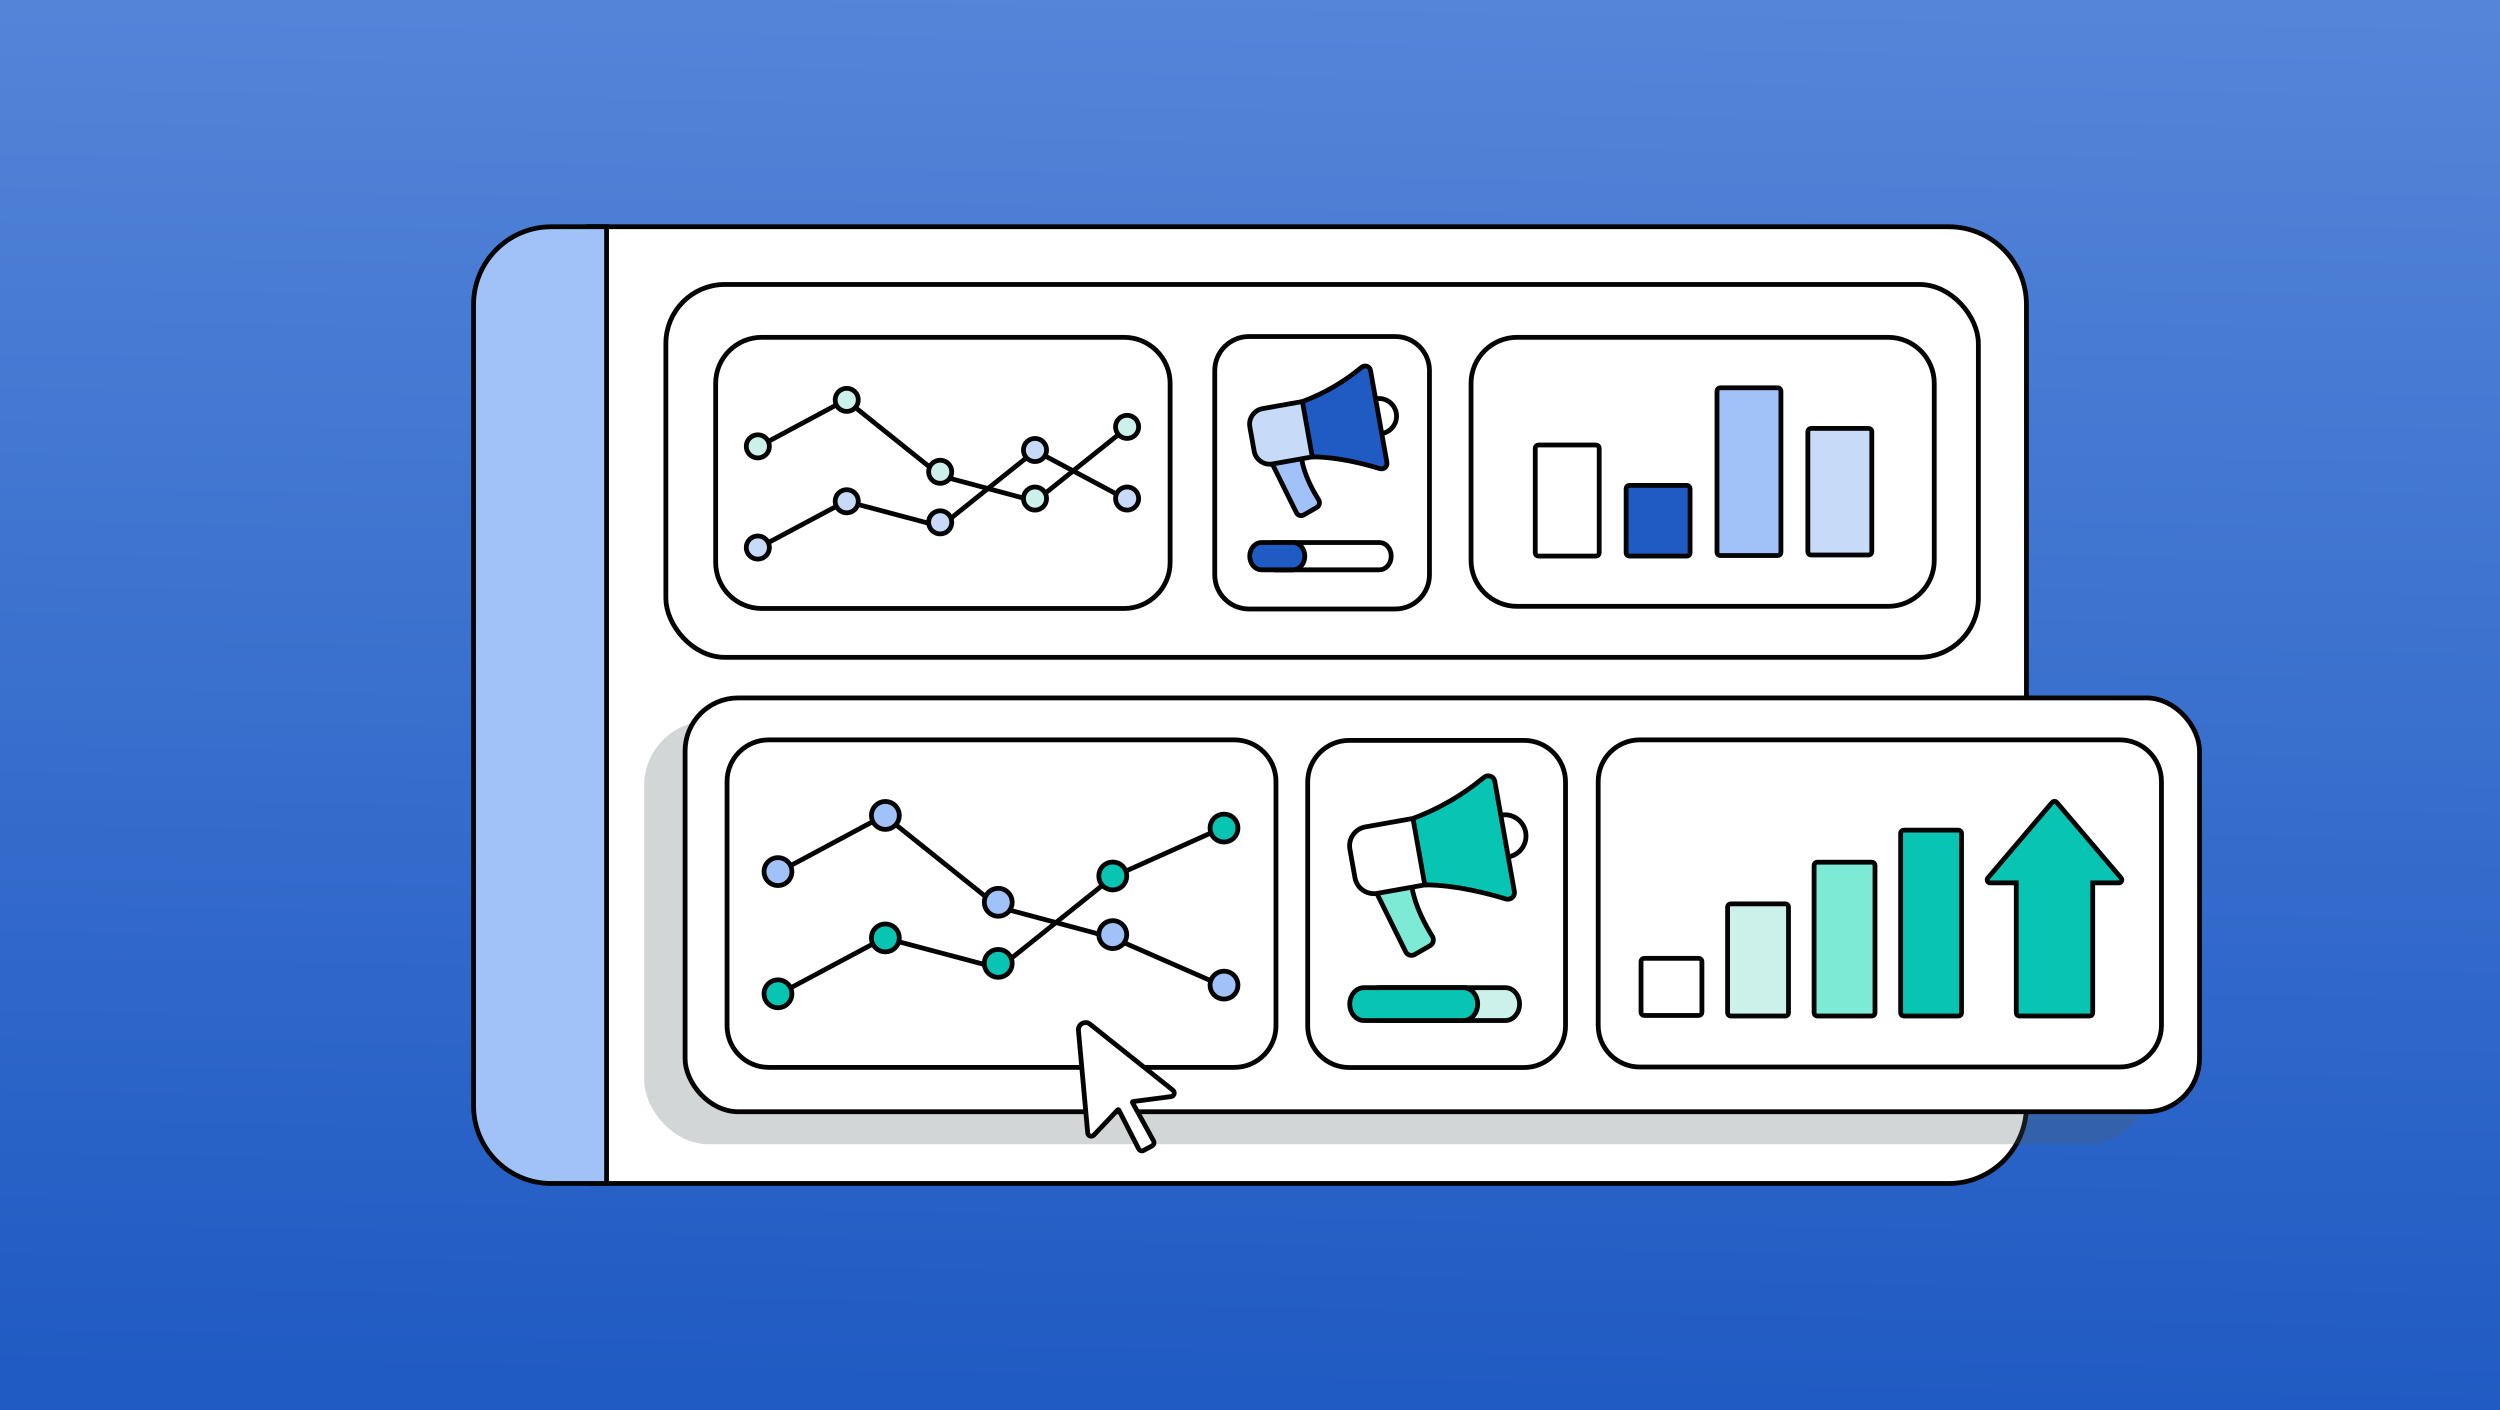 <svg xmlns="http://www.w3.org/2000/svg" width="780" height="440" viewBox="0 0 780 440" fill="none"><rect width="780" height="440" fill="url(#paint0_linear_86619_44)"></rect><path d="M183.75 70.75H608C621.393 70.75 632.25 81.607 632.25 95V345C632.25 358.393 621.393 369.25 608 369.25H183.75V70.75Z" fill="white" stroke="#040404" stroke-width="1.5"></path><path d="M147.75 95C147.75 81.607 158.607 70.75 172 70.75H189.25V369.25H172C158.607 369.25 147.75 358.393 147.75 345V95Z" fill="#A1C2F8" stroke="#040404" stroke-width="1.5"></path><rect x="201" y="225" width="470" height="132" rx="20" fill="#515E5F" fill-opacity="0.25"></rect><rect x="213.75" y="217.75" width="472.5" height="129.109" rx="16.549" fill="white" stroke="#040404" stroke-width="1.5"></rect><path d="M385.127 230.84H239.813C232.648 230.84 226.839 236.649 226.839 243.814V320.047C226.839 327.212 232.648 333.021 239.813 333.021H385.127C392.293 333.021 398.102 327.212 398.102 320.047V243.814C398.102 236.649 392.293 230.84 385.127 230.84Z" fill="white" stroke="#040404" stroke-width="1.5" stroke-miterlimit="10"></path><path d="M240.164 311.687L275.894 292.625L311.624 302.113L347.268 273.564L382 257.999" stroke="#040404" stroke-width="1.5" stroke-linecap="round" stroke-linejoin="round"></path><path d="M240.164 273.561L275.894 254.414L311.624 283.05L347.268 292.623L383.5 308.498" stroke="#040404" stroke-width="1.5" stroke-linecap="round" stroke-linejoin="round"></path><path d="M242.728 314.42C245.136 314.42 247.087 312.468 247.087 310.061C247.087 307.653 245.136 305.701 242.728 305.701C240.32 305.701 238.369 307.653 238.369 310.061C238.369 312.468 240.32 314.42 242.728 314.42Z" fill="#08C4B2" stroke="#040404" stroke-width="1.5" stroke-miterlimit="10"></path><path d="M276.234 296.984C278.641 296.984 280.593 295.033 280.593 292.625C280.593 290.217 278.641 288.266 276.234 288.266C273.826 288.266 271.874 290.217 271.874 292.625C271.874 295.033 273.826 296.984 276.234 296.984Z" fill="#08C4B2" stroke="#040404" stroke-width="1.5" stroke-miterlimit="10"></path><path d="M311.451 304.932C313.859 304.932 315.81 302.98 315.81 300.572C315.81 298.164 313.859 296.213 311.451 296.213C309.043 296.213 307.092 298.164 307.092 300.572C307.092 302.98 309.043 304.932 311.451 304.932Z" fill="#08C4B2" stroke="#040404" stroke-width="1.5" stroke-miterlimit="10"></path><path d="M347.182 277.665C349.59 277.665 351.542 275.714 351.542 273.306C351.542 270.898 349.59 268.947 347.182 268.947C344.775 268.947 342.823 270.898 342.823 273.306C342.823 275.714 344.775 277.665 347.182 277.665Z" fill="#08C4B2" stroke="#040404" stroke-width="1.5" stroke-linecap="round" stroke-linejoin="round"></path><path d="M381.888 311.718C384.296 311.718 386.248 309.766 386.248 307.359C386.248 304.951 384.296 302.999 381.888 302.999C379.481 302.999 377.529 304.951 377.529 307.359C377.529 309.766 379.481 311.718 381.888 311.718Z" fill="#A1C2F8" stroke="#040404" stroke-width="1.5" stroke-miterlimit="10"></path><path d="M242.728 276.297C245.136 276.297 247.087 274.346 247.087 271.938C247.087 269.53 245.136 267.579 242.728 267.579C240.32 267.579 238.369 269.53 238.369 271.938C238.369 274.346 240.32 276.297 242.728 276.297Z" fill="#A1C2F8" stroke="#040404" stroke-width="1.5" stroke-miterlimit="10"></path><path d="M276.234 258.775C278.641 258.775 280.593 256.823 280.593 254.415C280.593 252.008 278.641 250.056 276.234 250.056C273.826 250.056 271.874 252.008 271.874 254.415C271.874 256.823 273.826 258.775 276.234 258.775Z" fill="#A1C2F8" stroke="#040404" stroke-width="1.5" stroke-miterlimit="10"></path><path d="M311.451 285.871C313.859 285.871 315.81 283.919 315.81 281.512C315.81 279.104 313.859 277.152 311.451 277.152C309.043 277.152 307.092 279.104 307.092 281.512C307.092 283.919 309.043 285.871 311.451 285.871Z" fill="#A1C2F8" stroke="#040404" stroke-width="1.5" stroke-miterlimit="10"></path><path d="M347.182 295.958C349.59 295.958 351.542 294.006 351.542 291.599C351.542 289.191 349.59 287.239 347.182 287.239C344.775 287.239 342.823 289.191 342.823 291.599C342.823 294.006 344.775 295.958 347.182 295.958Z" fill="#A1C2F8" stroke="#040404" stroke-width="1.5" stroke-miterlimit="10"></path><path d="M381.888 262.718C384.296 262.718 386.248 260.766 386.248 258.359C386.248 255.951 384.296 253.999 381.888 253.999C379.481 253.999 377.529 255.951 377.529 258.359C377.529 260.766 379.481 262.718 381.888 262.718Z" fill="#08C4B2" stroke="#040404" stroke-width="1.5" stroke-miterlimit="10"></path><path d="M475.467 231H420.974C413.809 231 408 236.809 408 243.974V320.091C408 327.257 413.809 333.066 420.974 333.066H475.467C482.633 333.066 488.442 327.257 488.442 320.091V243.974C488.442 236.809 482.633 231 475.467 231Z" fill="white" stroke="#040404" stroke-width="1.5" stroke-miterlimit="10"></path><path d="M429.104 277.786L438.581 296.969C439.092 298.004 440.371 298.392 441.371 297.817L446.184 295.05C447.21 294.461 447.512 293.108 446.883 292.106C444.984 289.084 441.441 282.797 440.528 276.694" fill="#7DEAD5"></path><path d="M429.104 277.786L438.581 296.969C439.092 298.004 440.371 298.392 441.371 297.817L446.184 295.05C447.21 294.461 447.512 293.108 446.883 292.106C444.984 289.084 441.441 282.797 440.528 276.694" stroke="#040404" stroke-width="1.5" stroke-miterlimit="10"></path><path d="M469.5 267.437C473.152 267.437 476.113 264.476 476.113 260.824C476.113 257.172 473.152 254.212 469.5 254.212C465.848 254.212 462.887 257.172 462.887 260.824C462.887 264.476 465.848 267.437 469.5 267.437Z" fill="white" stroke="#040404" stroke-width="1.5" stroke-miterlimit="10"></path><path d="M440.844 255.363C448.903 252.362 456.385 248.034 462.99 242.548C464.203 241.541 466.09 242.186 466.366 243.738L472.488 278.141C472.758 279.656 471.279 280.924 469.808 280.472C464.603 278.872 454.072 276.055 444.534 276.086" fill="#08C4B2"></path><path d="M440.844 255.363C448.903 252.362 456.385 248.034 462.99 242.548C464.203 241.541 466.09 242.186 466.366 243.738L472.488 278.141C472.758 279.656 471.279 280.924 469.808 280.472C464.603 278.872 454.072 276.055 444.534 276.086" stroke="#040404" stroke-width="1.5" stroke-miterlimit="10"></path><path d="M440.849 255.351L426.02 257.99C422.757 258.57 420.583 261.686 421.163 264.948L422.751 273.871C423.332 277.133 426.447 279.307 429.71 278.727L444.539 276.088L440.849 255.351Z" fill="white" stroke="#040404" stroke-width="1.5" stroke-miterlimit="10"></path><path d="M426.121 313.28C426.121 316.11 428.106 318.4 430.548 318.4H469.686C472.134 318.4 474.112 316.104 474.112 313.28C474.112 310.45 472.128 308.16 469.686 308.16H430.548C428.106 308.154 426.121 310.45 426.121 313.28Z" fill="#CCF1EA" stroke="#040404" stroke-width="1.5" stroke-miterlimit="10"></path><path d="M421.112 313.28C421.112 316.11 423.097 318.4 425.539 318.4H456.612C459.061 318.4 461.039 316.104 461.039 313.28C461.039 310.45 459.055 308.16 456.612 308.16L425.539 308.16C423.091 308.154 421.112 310.45 421.112 313.28Z" fill="#08C4B2" stroke="#040404" stroke-width="1.5" stroke-miterlimit="10"></path><path d="M661.4 230.84H511.611C504.446 230.84 498.637 236.649 498.637 243.814V319.931C498.637 327.097 504.446 332.906 511.611 332.906H661.4C668.565 332.906 674.374 327.097 674.374 319.931V243.814C674.374 236.649 668.565 230.84 661.4 230.84Z" fill="white" stroke="#040404" stroke-width="1.5" stroke-miterlimit="10"></path><path d="M661.758 273.899L652.041 262.482L641.693 250.324C641.325 249.892 640.662 249.892 640.294 250.324L629.947 262.482L620.229 273.899C619.705 274.507 620.139 275.463 620.932 275.463H629.08V316.01C629.08 316.551 629.513 317 630.053 317H651.951C652.482 317 652.924 316.559 652.924 316.01V275.463H661.071C661.865 275.463 662.29 274.515 661.775 273.899H661.758Z" fill="#08C4B2" stroke="#040404" stroke-width="1.5" stroke-miterlimit="10"></path><path d="M611 259H594C593.448 259 593 259.448 593 260V316C593 316.552 593.448 317 594 317H611C611.552 317 612 316.552 612 316V260C612 259.448 611.552 259 611 259Z" fill="#08C4B2" stroke="#040404" stroke-width="1.5" stroke-miterlimit="10" stroke-linejoin="round"></path><path d="M530 299H513C512.448 299 512 299.448 512 300V315.816C512 316.369 512.448 316.816 513 316.816H530C530.552 316.816 531 316.369 531 315.816V300C531 299.448 530.552 299 530 299Z" fill="white" stroke="#040404" stroke-width="1.5" stroke-miterlimit="10"></path><path d="M557.011 282H540.011C539.458 282 539.011 282.448 539.011 283V316C539.011 316.552 539.458 317 540.011 317H557.011C557.563 317 558.011 316.552 558.011 316V283C558.011 282.448 557.563 282 557.011 282Z" fill="#CCF1EA" stroke="#040404" stroke-width="1.5" stroke-miterlimit="10"></path><path d="M584 269H567C566.448 269 566 269.448 566 270V316C566 316.552 566.448 317 567 317H584C584.552 317 585 316.552 585 316V270C585 269.448 584.552 269 584 269Z" fill="#7DEAD5" stroke="#040404" stroke-width="1.5" stroke-miterlimit="10"></path><rect x="207.75" y="88.75" width="409.5" height="116.339" rx="18.411" fill="white" stroke="#040404" stroke-width="1.5"></rect><path d="M435.346 105H389.645C383.766 105 379 109.766 379 115.645V179.355C379 185.234 383.766 190 389.645 190H435.346C441.226 190 445.992 185.234 445.992 179.355V115.645C445.992 109.766 441.226 105 435.346 105Z" fill="white" stroke="#040404" stroke-width="1.5" stroke-miterlimit="10"></path><path d="M396.575 143.964L404.48 159.963C404.899 160.812 405.948 161.131 406.769 160.659L410.823 158.328C411.665 157.844 411.913 156.735 411.396 155.913C409.819 153.406 406.852 148.153 406.089 143.054" fill="#A1C2F8"></path><path d="M396.575 143.964L404.48 159.963C404.899 160.812 405.948 161.131 406.769 160.659L410.823 158.328C411.665 157.844 411.913 156.735 411.396 155.913C409.819 153.406 406.852 148.153 406.089 143.054" stroke="#040404" stroke-width="1.5" stroke-miterlimit="10"></path><path d="M430.217 135.343C433.259 135.343 435.724 132.877 435.724 129.836C435.724 126.794 433.259 124.329 430.217 124.329C427.176 124.329 424.711 126.794 424.711 129.836C424.711 132.877 427.176 135.343 430.217 135.343Z" fill="white" stroke="#040404" stroke-width="1.5" stroke-miterlimit="10"></path><path d="M406.353 125.29C413.079 122.785 419.322 119.171 424.831 114.589C425.825 113.762 427.373 114.291 427.6 115.564L432.714 144.301C432.935 145.544 431.72 146.584 430.514 146.212C426.193 144.882 417.393 142.522 409.426 142.548" fill="#205BC3"></path><path d="M406.353 125.29C413.079 122.785 419.322 119.171 424.831 114.589C425.825 113.762 427.373 114.291 427.6 115.564L432.714 144.301C432.935 145.544 431.72 146.584 430.514 146.212C426.193 144.882 417.393 142.522 409.426 142.548" stroke="#040404" stroke-width="1.5" stroke-miterlimit="10"></path><path d="M406.358 125.278L393.935 127.488C391.258 127.965 389.474 130.521 389.95 133.198L391.299 140.774C391.775 143.451 394.331 145.234 397.008 144.758L409.431 142.548L406.358 125.278Z" fill="#C7DBF9" stroke="#040404" stroke-width="1.5" stroke-miterlimit="10"></path><path d="M394.092 173.524C394.092 175.881 395.744 177.788 397.778 177.788H430.372C432.411 177.788 434.059 175.876 434.059 173.524C434.059 171.167 432.406 169.261 430.372 169.261H397.778C395.744 169.256 394.092 171.167 394.092 173.524Z" fill="white" stroke="#040404" stroke-width="1.5" stroke-miterlimit="10"></path><path d="M389.919 173.524C389.919 175.881 391.572 177.788 393.606 177.788H403.409C405.448 177.788 407.096 175.876 407.096 173.524C407.096 171.167 405.443 169.261 403.409 169.261H393.606C391.567 169.256 389.919 171.167 389.919 173.524Z" fill="#205BC3" stroke="#040404" stroke-width="1.5" stroke-miterlimit="10"></path><path d="M350.706 105.246H237.657C229.72 105.246 223.286 111.68 223.286 119.616V175.472C223.286 183.409 229.72 189.843 237.657 189.843H350.706C358.643 189.843 365.077 183.409 365.077 175.472V119.616C365.077 111.68 358.643 105.246 350.706 105.246Z" fill="white" stroke="#040404" stroke-width="1.5" stroke-miterlimit="10"></path><path d="M234.319 172.177L263.9 156.396L293.482 164.251L322.992 140.614L352.573 156.396" stroke="#040404" stroke-width="1.5" stroke-linecap="round" stroke-linejoin="round"></path><path d="M234.319 140.614L263.9 124.762L293.482 148.469L322.992 156.395L352.573 132.688" stroke="#040404" stroke-width="1.5" stroke-linecap="round" stroke-linejoin="round"></path><path d="M236.442 174.441C238.435 174.441 240.051 172.825 240.051 170.832C240.051 168.838 238.435 167.222 236.442 167.222C234.449 167.222 232.833 168.838 232.833 170.832C232.833 172.825 234.449 174.441 236.442 174.441Z" fill="#C7DBF9" stroke="#040404" stroke-width="1.5" stroke-miterlimit="10"></path><path d="M264.182 160.005C266.175 160.005 267.791 158.389 267.791 156.396C267.791 154.402 266.175 152.786 264.182 152.786C262.189 152.786 260.573 154.402 260.573 156.396C260.573 158.389 262.189 160.005 264.182 160.005Z" fill="#C7DBF9" stroke="#040404" stroke-width="1.5" stroke-miterlimit="10"></path><path d="M293.339 166.584C295.332 166.584 296.948 164.968 296.948 162.975C296.948 160.981 295.332 159.365 293.339 159.365C291.345 159.365 289.729 160.981 289.729 162.975C289.729 164.968 291.345 166.584 293.339 166.584Z" fill="#C7DBF9" stroke="#040404" stroke-width="1.5" stroke-miterlimit="10"></path><path d="M322.921 144.01C324.914 144.01 326.53 142.394 326.53 140.401C326.53 138.407 324.914 136.792 322.921 136.792C320.928 136.792 319.312 138.407 319.312 140.401C319.312 142.394 320.928 144.01 322.921 144.01Z" fill="#C7DBF9" stroke="#040404" stroke-width="1.5" stroke-linecap="round" stroke-linejoin="round"></path><path d="M351.653 159.155C353.646 159.155 355.262 157.539 355.262 155.546C355.262 153.553 353.646 151.937 351.653 151.937C349.66 151.937 348.044 153.553 348.044 155.546C348.044 157.539 349.66 159.155 351.653 159.155Z" fill="#C7DBF9" stroke="#040404" stroke-width="1.5" stroke-miterlimit="10"></path><path d="M236.442 142.876C238.435 142.876 240.051 141.26 240.051 139.267C240.051 137.273 238.435 135.658 236.442 135.658C234.449 135.658 232.833 137.273 232.833 139.267C232.833 141.26 234.449 142.876 236.442 142.876Z" fill="#CCF1EA" stroke="#040404" stroke-width="1.5" stroke-miterlimit="10"></path><path d="M264.182 128.371C266.175 128.371 267.791 126.755 267.791 124.761C267.791 122.768 266.175 121.152 264.182 121.152C262.189 121.152 260.573 122.768 260.573 124.761C260.573 126.755 262.189 128.371 264.182 128.371Z" fill="#CCF1EA" stroke="#040404" stroke-width="1.5" stroke-miterlimit="10"></path><path d="M293.339 150.804C295.332 150.804 296.948 149.188 296.948 147.195C296.948 145.202 295.332 143.586 293.339 143.586C291.345 143.586 289.729 145.202 289.729 147.195C289.729 149.188 291.345 150.804 293.339 150.804Z" fill="#CCF1EA" stroke="#040404" stroke-width="1.5" stroke-miterlimit="10"></path><path d="M322.921 159.155C324.914 159.155 326.53 157.539 326.53 155.546C326.53 153.553 324.914 151.937 322.921 151.937C320.928 151.937 319.312 153.553 319.312 155.546C319.312 157.539 320.928 159.155 322.921 159.155Z" fill="#CCF1EA" stroke="#040404" stroke-width="1.5" stroke-miterlimit="10"></path><path d="M351.653 136.793C353.646 136.793 355.262 135.177 355.262 133.184C355.262 131.19 353.646 129.574 351.653 129.574C349.66 129.574 348.044 131.19 348.044 133.184C348.044 135.177 349.66 136.793 351.653 136.793Z" fill="#CCF1EA" stroke="#040404" stroke-width="1.5" stroke-miterlimit="10"></path><path d="M589.117 105.246H473.336C465.399 105.246 458.965 111.68 458.965 119.616V174.812C458.965 182.748 465.399 189.182 473.336 189.182H589.117C597.054 189.182 603.488 182.748 603.488 174.812V119.616C603.488 111.68 597.054 105.246 589.117 105.246Z" fill="white" stroke="#040404" stroke-width="1.5" stroke-miterlimit="10"></path><path d="M526.3 151.449H508.35C507.798 151.449 507.35 151.897 507.35 152.449V172.499C507.35 173.051 507.798 173.499 508.35 173.499H526.3C526.853 173.499 527.3 173.051 527.3 172.499V152.449C527.3 151.897 526.853 151.449 526.3 151.449Z" fill="#205BC3" stroke="#040404" stroke-width="1.5" stroke-miterlimit="10" stroke-linejoin="round"></path><path d="M583 133.67H565.05C564.498 133.67 564.05 134.117 564.05 134.67V172.162C564.05 172.714 564.498 173.162 565.05 173.162H583C583.553 173.162 584 172.714 584 172.162V134.67C584 134.117 583.553 133.67 583 133.67Z" fill="#C7DBF9" stroke="#040404" stroke-width="1.5" stroke-miterlimit="10" stroke-linejoin="round"></path><path d="M497.951 138.849H480.001C479.448 138.849 479.001 139.297 479.001 139.849V172.499C479.001 173.052 479.448 173.499 480.001 173.499H497.951C498.503 173.499 498.951 173.052 498.951 172.499V139.849C498.951 139.297 498.503 138.849 497.951 138.849Z" fill="white" stroke="#040404" stroke-width="1.5" stroke-miterlimit="10"></path><path d="M554.651 121H536.701C536.149 121 535.701 121.447 535.701 122V172.327C535.701 172.879 536.149 173.327 536.701 173.327H554.651C555.203 173.327 555.651 172.879 555.651 172.327V122C555.651 121.447 555.203 121 554.651 121Z" fill="#A1C2F8" stroke="#040404" stroke-width="1.5" stroke-miterlimit="10" stroke-linejoin="round"></path><g filter="url(#filter0_d_86619_44)"><path d="M339.363 352.867L336.471 320.868C336.294 318.91 338.55 317.695 340.087 318.921L365.946 339.532C366.716 340.147 366.371 341.385 365.394 341.513L353.505 343.067C353.35 343.088 353.263 343.259 353.339 343.396L359.923 355.366C360.222 355.91 360.02 356.593 359.474 356.887L356.799 358.327C356.247 358.624 355.559 358.41 355.274 357.852L349.081 345.719C349.011 345.581 348.825 345.555 348.719 345.667L341.287 353.534C340.627 354.233 339.45 353.825 339.363 352.867Z" fill="white"></path><path d="M339.363 352.867L336.471 320.868C336.294 318.91 338.55 317.695 340.087 318.921L365.946 339.532C366.716 340.147 366.371 341.385 365.394 341.513L353.505 343.067C353.35 343.088 353.263 343.259 353.339 343.396L359.923 355.366C360.222 355.91 360.02 356.593 359.474 356.887L356.799 358.327C356.247 358.624 355.559 358.41 355.274 357.852L349.081 345.719C349.011 345.581 348.825 345.555 348.719 345.667L341.287 353.534C340.627 354.233 339.45 353.825 339.363 352.867Z" stroke="#040404" stroke-width="1.5" stroke-linejoin="round"></path></g><defs><filter id="filter0_d_86619_44" x="335.711" y="317.676" width="31.408" height="42.152" filterUnits="userSpaceOnUse" color-interpolation-filters="sRGB"><feFlood flood-opacity="0" result="BackgroundImageFix"></feFlood><feColorMatrix in="SourceAlpha" type="matrix" values="0 0 0 0 0 0 0 0 0 0 0 0 0 0 0 0 0 0 127 0" result="hardAlpha"></feColorMatrix><feOffset dy="0.617"></feOffset><feComposite in2="hardAlpha" operator="out"></feComposite><feColorMatrix type="matrix" values="0 0 0 0 0.016 0 0 0 0 0.016 0 0 0 0 0.016 0 0 0 1 0"></feColorMatrix><feBlend mode="normal" in2="BackgroundImageFix" result="effect1_dropShadow_86619_44"></feBlend><feBlend mode="normal" in="SourceGraphic" in2="effect1_dropShadow_86619_44" result="shape"></feBlend></filter><linearGradient id="paint0_linear_86619_44" x1="390" y1="-635.5" x2="372" y2="433.5" gradientUnits="userSpaceOnUse"><stop stop-color="#A1C2F8"></stop><stop offset="1" stop-color="#205BC3"></stop></linearGradient></defs></svg>